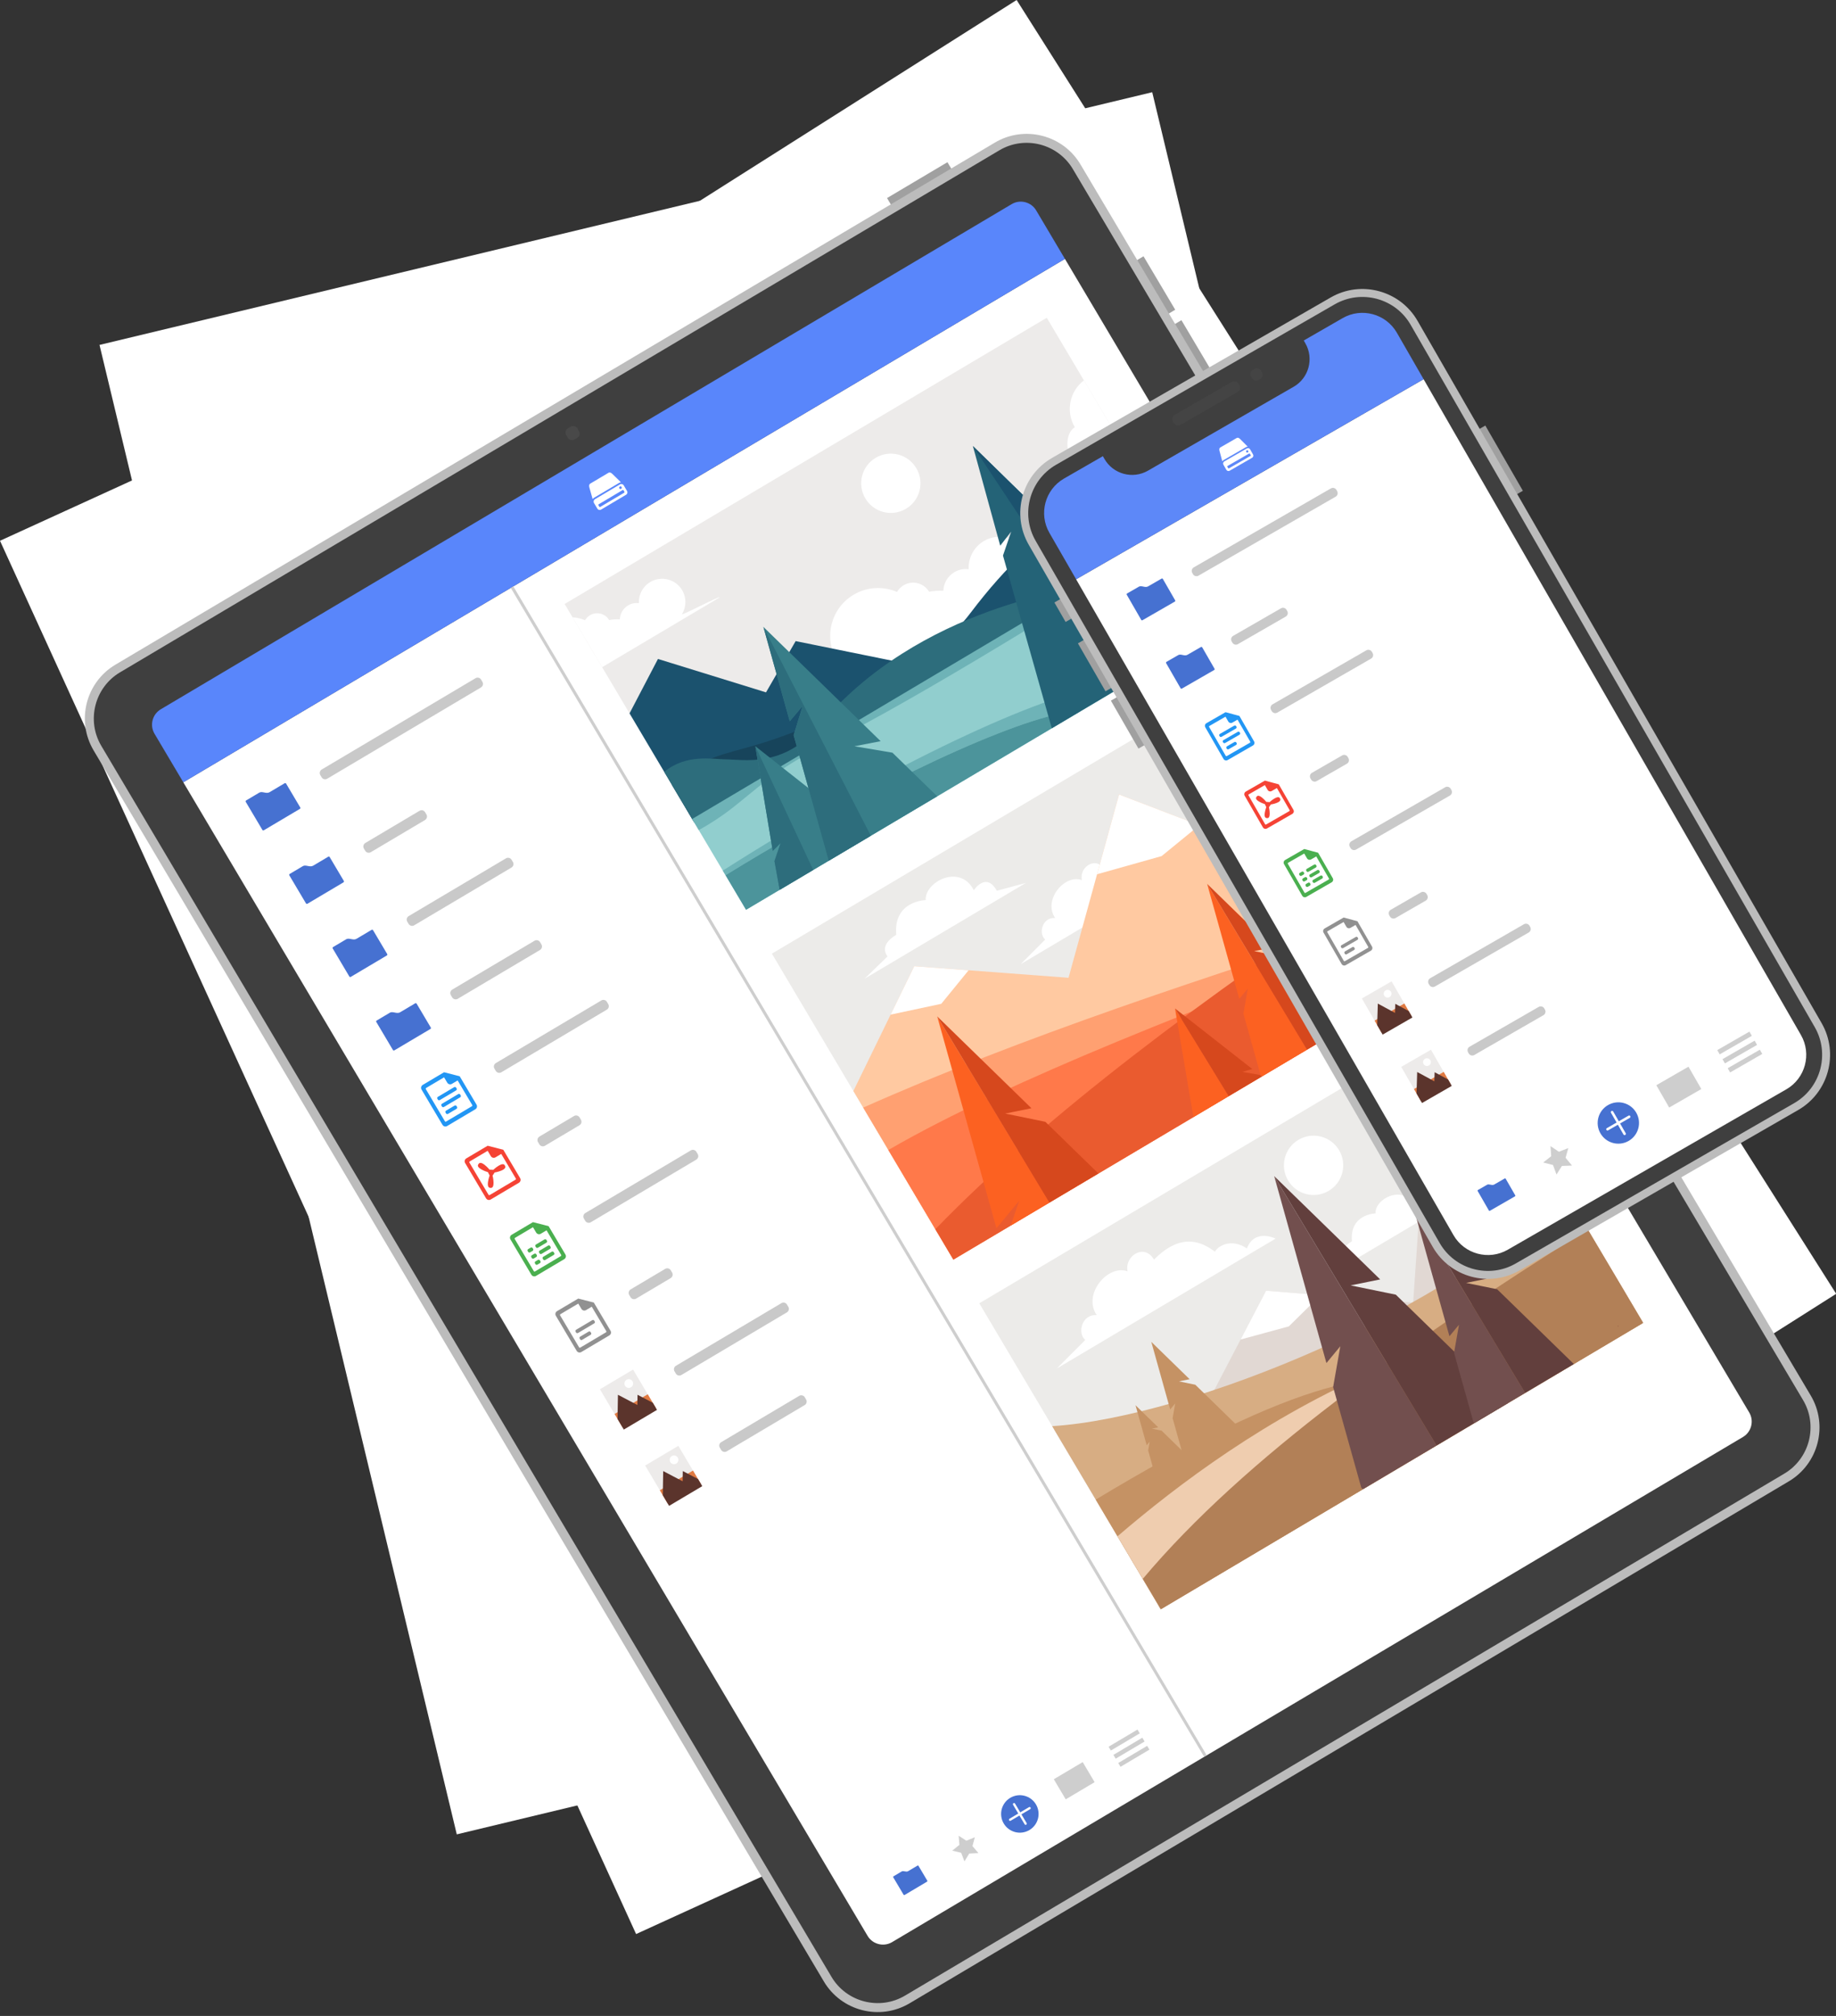 <svg width="100%" height="100%" viewBox="0 0 369 405" version="1.1" xmlns="http://www.w3.org/2000/svg" xmlns:xlink="http://www.w3.org/1999/xlink" preserveAspectRatio="none"><rect x="0" y="0" width="369" height="405" fill="#333333" stroke="none"/><title>C72ABA37-E014-4DDD-98ED-834FFDFB8C2B</title><desc>Created with sketchtool.</desc><g id="Layout" stroke="none" stroke-width="1" fill="none" fill-rule="evenodd"><g id="applications_kDrive" transform="translate(-872, -1469)"><g id="fonctionnalite-2" transform="translate(135, 1469)"><g id="applications-fonctionnalite-2" transform="translate(737, 0)"><polygon id="Fill-1" fill="#FFFFFF" points="204.322 -0 20.534 116.465 185.251 376.393 369.038 259.927"/><polygon id="Fill-2" fill="#FFFFFF" points="0 108.64 127.843 388.55 325.761 298.156 197.916 18.245"/><polygon id="Fill-3" fill="#FFFFFF" points="303.379 317.754 91.803 368.524 19.999 69.295 231.575 18.526"/><polygon id="Fill-4" fill="#A0A0A0" points="236.197 62.227 230.569 65.568 224.197 54.828 229.825 51.488"/><polygon id="Fill-5" fill="#A0A0A0" points="243.815 75.065 238.187 78.405 231.815 67.665 237.443 64.325"/><polygon id="Fill-6" fill="#A0A0A0" points="190.417 32.585 193.757 38.214 181.618 45.417 178.278 39.789"/><g id="Group-347" transform="translate(16.954, 26.248)"><path d="M182.987,2.403 L6.249,107.281 C0.29,110.817 -1.681,118.543 1.855,124.503 L148.622,371.827 C152.158,377.786 159.883,379.758 165.843,376.221 L342.579,271.343 C348.54,267.806 350.512,260.081 346.974,254.121 L200.209,6.797 C196.673,0.838 188.948,-1.134 182.987,2.403" id="Fill-7" fill="#BCBCBC"/><path d="M183.903,3.946 L7.166,108.825 C2.071,111.849 0.376,118.491 3.399,123.587 L150.165,370.911 C153.188,376.006 159.831,377.701 164.926,374.677 L341.665,269.799 C346.759,266.775 348.454,260.133 345.431,255.038 L198.665,7.712 C195.641,2.618 188.998,0.923 183.903,3.946" id="Fill-9" fill="#3F3F3F"/><path d="M97.177,59.791 L97.726,59.466 C98.195,59.188 98.806,59.344 99.083,59.812 L99.409,60.361 C99.688,60.829 99.531,61.441 99.063,61.72 L98.514,62.045 C98.045,62.322 97.435,62.167 97.156,61.698 L96.83,61.15 C96.552,60.681 96.708,60.07 97.177,59.791" id="Fill-11" fill="#494949"/><path d="M333.351,262.442 L162.334,363.926 C160.636,364.934 158.423,364.367 157.414,362.67 L19.886,130.912 L197.078,25.764 L334.606,257.521 C335.615,259.221 335.049,261.434 333.351,262.442" id="Fill-13" fill="#FFFFFF"/><path d="M191.294,16.018 C190.287,14.32 188.073,13.754 186.374,14.762 L15.359,116.246 C13.66,117.254 13.094,119.467 14.102,121.167 L19.887,130.912 L197.079,25.764 L191.294,16.018 Z" id="Fill-15" fill="#5986FB"/><polygon id="Fill-17" fill="#CECECE" points="86.215 91.552 85.7 91.858 225.044 326.674 225.558 326.368"/><path d="M78.443,196.075 L72.541,199.578 C72.493,199.607 72.43,199.59 72.401,199.543 L68.114,192.315 C68.084,192.268 68.101,192.205 68.149,192.177 L72.476,189.609 L75.087,190.221 L78.478,195.936 C78.507,195.985 78.491,196.047 78.443,196.075" id="Fill-19" fill="#FFFFFF"/><path d="M77.898,195.99 L72.695,199.077 C72.615,199.125 72.511,199.098 72.463,199.017 L68.63,192.559 C68.583,192.478 68.61,192.374 68.689,192.326 L72.297,190.186 L72.936,191.264 C73.127,191.585 73.545,191.69 73.865,191.501 L75.023,190.814 L77.957,195.758 C78.004,195.838 77.978,195.942 77.898,195.99 L77.898,195.99 Z M72.292,189.169 L71.338,189.736 L68.005,191.713 C67.685,191.904 67.577,192.322 67.768,192.643 L71.977,199.734 C72.167,200.055 72.585,200.162 72.905,199.972 L78.583,196.603 C78.903,196.413 79.009,195.996 78.819,195.674 L76.001,190.925 L75.434,189.972 L72.292,189.169 Z" id="Fill-21" fill="#2296F4"/><path d="M74.712,192.815 L71.435,194.759 C71.299,194.839 71.123,194.794 71.042,194.66 L70.949,194.5 C70.868,194.365 70.913,194.189 71.049,194.108 L74.325,192.164 C74.461,192.084 74.638,192.128 74.718,192.263 L74.813,192.422 C74.892,192.557 74.848,192.735 74.712,192.815" id="Fill-23" fill="#2296F4"/><path d="M75.535,194.202 L72.259,196.147 C72.123,196.227 71.946,196.182 71.866,196.047 L71.772,195.888 C71.691,195.753 71.736,195.577 71.872,195.496 L75.149,193.552 C75.285,193.471 75.461,193.516 75.542,193.651 L75.636,193.809 C75.716,193.945 75.67,194.123 75.535,194.202" id="Fill-25" fill="#2296F4"/><path d="M74.8,196.515 L73.081,197.535 C72.947,197.616 72.77,197.571 72.69,197.435 L72.595,197.276 C72.515,197.141 72.561,196.964 72.696,196.883 L74.413,195.865 C74.549,195.784 74.726,195.829 74.806,195.964 L74.9,196.123 C74.98,196.258 74.935,196.436 74.8,196.515" id="Fill-27" fill="#2296F4"/><path d="M87.187,210.848 L81.286,214.35 C81.237,214.378 81.175,214.361 81.146,214.314 L76.858,207.087 C76.829,207.039 76.845,206.976 76.894,206.948 L81.221,204.38 L83.832,204.993 L87.223,210.708 C87.251,210.756 87.236,210.819 87.187,210.848" id="Fill-29" fill="#FFFFFF"/><path d="M86.658,210.752 L81.455,213.84 C81.375,213.888 81.271,213.86 81.224,213.78 L77.39,207.322 C77.342,207.241 77.37,207.136 77.45,207.089 L81.057,204.948 L81.696,206.026 C81.887,206.346 82.305,206.453 82.625,206.263 L83.783,205.576 L86.718,210.52 C86.765,210.601 86.738,210.705 86.658,210.752 L86.658,210.752 Z M81.052,203.932 L80.099,204.498 L76.765,206.476 C76.445,206.665 76.338,207.083 76.528,207.404 L80.737,214.497 C80.928,214.817 81.345,214.924 81.666,214.734 L87.343,211.366 C87.663,211.175 87.769,210.757 87.58,210.437 L84.761,205.687 L84.195,204.734 L81.052,203.932 Z" id="Fill-31" fill="#F54335"/><path d="M82.842,208.225 C82.6,208.401 82.376,208.595 82.188,208.775 L81.425,208.731 C81.262,208.536 81.068,208.324 80.843,208.113 C79.667,207.016 79.354,207.399 79.204,207.627 C79.053,207.855 78.831,208.28 80.3,208.94 C80.574,209.063 80.854,209.159 81.104,209.231 L81.45,209.919 C81.364,210.157 81.278,210.434 81.212,210.734 C80.862,212.303 81.35,212.381 81.622,212.395 C81.896,212.408 82.374,212.385 82.199,210.783 C82.166,210.485 82.106,210.194 82.042,209.939 L82.46,209.303 C82.709,209.26 82.992,209.198 83.285,209.109 C84.824,208.64 84.649,208.177 84.528,207.933 C84.405,207.689 84.15,207.284 82.842,208.225" id="Fill-33" fill="#F54335"/><path d="M107.472,70.768 C107.59,70.699 107.717,70.66 107.845,70.648 L106.084,68.928 C105.838,68.71 105.594,68.585 105.336,68.738 L101.68,70.908 C101.422,71.061 101.414,71.346 101.489,71.656 L102.154,74.025 C102.226,73.918 102.322,73.824 102.439,73.754 L107.472,70.768 Z" id="Fill-35" fill="#FFFFFF"/><path d="M107.885,71.956 C107.761,72.029 107.602,71.988 107.528,71.864 C107.454,71.74 107.495,71.581 107.619,71.507 C107.742,71.434 107.903,71.475 107.977,71.599 C108.049,71.722 108.009,71.882 107.885,71.956 L107.885,71.956 Z M108.543,72.554 C108.581,72.618 108.56,72.703 108.495,72.741 L103.679,75.598 C103.615,75.637 103.532,75.615 103.493,75.55 L103.317,75.254 C103.278,75.189 103.299,75.105 103.365,75.067 L108.18,72.209 C108.244,72.171 108.329,72.192 108.367,72.257 L108.543,72.554 Z M107.647,71.062 L102.613,74.049 C102.355,74.202 102.269,74.539 102.422,74.797 L103.102,75.941 C103.254,76.199 103.591,76.285 103.849,76.131 L108.882,73.145 C109.141,72.992 109.226,72.655 109.073,72.397 L108.395,71.253 C108.24,70.994 107.905,70.909 107.647,71.062 L107.647,71.062 Z" id="Fill-37" fill="#FFFFFF"/><path d="M60.793,165.706 L53.544,170.008 C53.445,170.066 53.317,170.035 53.258,169.936 L49.915,164.3 C49.856,164.201 49.888,164.073 49.988,164.015 C49.988,164.015 52.092,162.765 52.64,162.441 C53.211,162.102 54.048,162.742 54.691,162.361 C55.118,162.108 57.736,160.554 57.736,160.554 C57.834,160.495 57.963,160.529 58.022,160.627 L60.866,165.421 C60.925,165.52 60.892,165.647 60.793,165.706" id="Fill-39" fill="#4671D1"/><path d="M169.374,351.771 L164.835,354.463 C164.774,354.5 164.694,354.48 164.658,354.419 L162.563,350.89 C162.528,350.829 162.547,350.749 162.609,350.712 C162.609,350.712 163.927,349.93 164.27,349.726 C164.627,349.514 165.151,349.916 165.553,349.676 C165.821,349.518 167.459,348.545 167.459,348.545 C167.522,348.509 167.602,348.53 167.639,348.591 L169.42,351.592 C169.456,351.654 169.436,351.735 169.374,351.771" id="Fill-41" fill="#4671D1"/><path d="M85.841,148.043 L66.282,159.651 C65.897,159.879 65.394,159.75 65.166,159.365 L64.898,158.914 C64.669,158.529 64.797,158.026 65.182,157.797 L84.741,146.191 C85.127,145.962 85.63,146.09 85.859,146.475 L86.126,146.927 C86.356,147.312 86.227,147.815 85.841,148.043" id="Fill-43" fill="#C9C9C9"/><path d="M69.554,180.469 L62.304,184.77 C62.206,184.829 62.077,184.796 62.018,184.698 L58.674,179.063 C58.615,178.964 58.648,178.835 58.747,178.778 C58.747,178.778 60.852,177.528 61.4,177.203 C61.971,176.864 62.808,177.504 63.451,177.124 C63.878,176.871 66.496,175.316 66.496,175.316 C66.594,175.257 66.723,175.291 66.781,175.389 L69.626,180.184 C69.685,180.283 69.653,180.41 69.554,180.469" id="Fill-45" fill="#4671D1"/><path d="M91.575,164.601 L75.042,174.412 C74.656,174.641 74.154,174.512 73.925,174.128 L73.658,173.676 C73.43,173.291 73.557,172.789 73.942,172.559 L90.475,162.749 C90.861,162.519 91.364,162.648 91.593,163.034 L91.861,163.485 C92.089,163.871 91.961,164.372 91.575,164.601" id="Fill-47" fill="#C9C9C9"/><path d="M105.005,176.593 L83.802,189.175 C83.417,189.404 82.915,189.276 82.685,188.89 L82.418,188.439 C82.189,188.053 82.317,187.55 82.703,187.322 L103.905,174.741 C104.291,174.511 104.794,174.64 105.022,175.025 L105.289,175.477 C105.519,175.862 105.39,176.364 105.005,176.593" id="Fill-49" fill="#C9C9C9"/><path d="M99.513,199.813 L92.562,203.937 C92.178,204.166 91.675,204.038 91.446,203.653 L91.179,203.201 C90.949,202.816 91.078,202.314 91.464,202.084 L98.413,197.96 C98.798,197.731 99.301,197.86 99.53,198.246 L99.797,198.696 C100.027,199.082 99.898,199.585 99.513,199.813" id="Fill-51" fill="#C9C9C9"/><polygon id="Fill-53" fill="#EDEBEA" points="115.088 256.995 108.422 260.95 103.616 252.852 110.282 248.896"/><path d="M110.171,251.258 C110.418,251.675 110.28,252.213 109.864,252.459 C109.448,252.706 108.91,252.569 108.664,252.153 C108.416,251.736 108.554,251.198 108.97,250.952 C109.387,250.705 109.923,250.842 110.171,251.258" id="Fill-55" fill="#FFFFFF"/><polygon id="Fill-57" fill="#E07A42" points="114.857 256.606 108.191 260.562 106.564 257.818 113.229 253.861"/><polygon id="Fill-59" fill="#5B342C" points="111.18 253.961 111.146 256.012 107.238 253.962 107.158 258.82 108.422 260.95 111.09 259.366 114.117 257.57 115.088 256.995 114.24 255.566"/><path d="M144.772,256.03 L129.097,265.331 C128.712,265.561 128.21,265.432 127.981,265.046 L127.714,264.595 C127.484,264.209 127.613,263.707 127.998,263.479 L143.671,254.177 C144.057,253.948 144.56,254.077 144.789,254.463 L145.057,254.913 C145.286,255.299 145.157,255.802 144.772,256.03" id="Fill-61" fill="#C9C9C9"/><polygon id="Fill-63" fill="#EDEBEA" points="124.183 272.321 117.517 276.277 112.712 268.179 119.378 264.222"/><path d="M119.266,266.585 C119.513,267.002 119.375,267.539 118.959,267.786 C118.543,268.033 118.006,267.895 117.758,267.479 C117.512,267.063 117.65,266.525 118.066,266.279 C118.481,266.031 119.019,266.169 119.266,266.585" id="Fill-65" fill="#FFFFFF"/><polygon id="Fill-67" fill="#E07A42" points="123.953 271.933 117.287 275.889 115.659 273.144 122.324 269.188"/><polygon id="Fill-69" fill="#5B342C" points="120.275 269.288 120.241 271.339 116.334 269.289 116.253 274.146 117.517 276.277 120.185 274.693 123.211 272.897 124.183 272.321 123.336 270.893"/><path d="M141.195,237.407 L119.993,249.989 C119.608,250.218 119.105,250.09 118.877,249.704 L118.609,249.253 C118.38,248.867 118.508,248.364 118.894,248.136 L140.095,235.555 C140.481,235.326 140.984,235.453 141.213,235.839 L141.481,236.291 C141.709,236.676 141.581,237.179 141.195,237.407" id="Fill-71" fill="#C9C9C9"/><path d="M122.987,206.721 L101.784,219.303 C101.399,219.533 100.896,219.404 100.667,219.018 L100.4,218.567 C100.17,218.181 100.299,217.68 100.685,217.451 L121.887,204.869 C122.272,204.64 122.774,204.769 123.004,205.155 L123.271,205.605 C123.5,205.991 123.372,206.493 122.987,206.721" id="Fill-73" fill="#C9C9C9"/><path d="M117.839,230.522 L110.888,234.646 C110.503,234.875 110.001,234.747 109.771,234.362 L109.504,233.91 C109.276,233.525 109.403,233.023 109.789,232.793 L116.738,228.669 C117.124,228.44 117.627,228.569 117.856,228.955 L118.124,229.405 C118.352,229.791 118.224,230.294 117.839,230.522" id="Fill-75" fill="#C9C9C9"/><path d="M96.295,226.196 L90.393,229.699 C90.345,229.727 90.283,229.711 90.253,229.663 L85.966,222.435 C85.937,222.388 85.953,222.325 86.001,222.297 L90.329,219.729 L92.939,220.342 L96.331,226.056 C96.359,226.104 96.343,226.168 96.295,226.196" id="Fill-77" fill="#FFFFFF"/><path d="M90.092,225.051 L89.588,225.35 C89.452,225.431 89.276,225.385 89.196,225.249 L89.102,225.091 C89.021,224.955 89.066,224.779 89.201,224.699 L89.705,224.4 C89.841,224.32 90.017,224.365 90.098,224.499 L90.192,224.658 C90.273,224.793 90.228,224.97 90.092,225.051" id="Fill-79" fill="#4AAF4F"/><path d="M92.865,223.405 L91.153,224.422 C91.017,224.502 90.84,224.457 90.761,224.321 L90.666,224.163 C90.586,224.027 90.631,223.851 90.767,223.77 L92.478,222.755 C92.614,222.674 92.79,222.72 92.871,222.854 L92.965,223.013 C93.046,223.148 93.001,223.325 92.865,223.405" id="Fill-81" fill="#4AAF4F"/><path d="M90.824,226.285 L90.32,226.584 C90.184,226.664 90.008,226.619 89.928,226.483 L89.833,226.325 C89.754,226.189 89.798,226.013 89.933,225.932 L90.438,225.633 C90.573,225.554 90.75,225.599 90.83,225.733 L90.924,225.892 C91.005,226.027 90.959,226.204 90.824,226.285" id="Fill-83" fill="#4AAF4F"/><path d="M93.596,224.639 L91.884,225.655 C91.748,225.736 91.573,225.69 91.493,225.554 L91.398,225.397 C91.317,225.261 91.363,225.084 91.498,225.004 L93.21,223.989 C93.346,223.908 93.523,223.953 93.602,224.087 L93.697,224.246 C93.778,224.381 93.732,224.559 93.596,224.639" id="Fill-85" fill="#4AAF4F"/><path d="M91.556,227.518 L91.051,227.817 C90.916,227.898 90.74,227.853 90.659,227.717 L90.566,227.559 C90.485,227.423 90.531,227.246 90.665,227.166 L91.169,226.867 C91.305,226.787 91.482,226.832 91.562,226.967 L91.657,227.125 C91.737,227.26 91.692,227.438 91.556,227.518" id="Fill-87" fill="#4AAF4F"/><path d="M94.329,225.873 L92.616,226.889 C92.481,226.969 92.305,226.924 92.224,226.788 L92.131,226.63 C92.05,226.494 92.095,226.318 92.23,226.237 L93.942,225.221 C94.077,225.142 94.255,225.187 94.335,225.321 L94.429,225.48 C94.509,225.615 94.464,225.792 94.329,225.873" id="Fill-89" fill="#4AAF4F"/><path d="M95.766,226.101 L90.563,229.188 C90.483,229.236 90.379,229.208 90.331,229.128 L86.498,222.67 C86.45,222.589 86.477,222.485 86.558,222.438 L90.165,220.297 L90.805,221.374 C90.995,221.695 91.413,221.801 91.733,221.612 L92.891,220.925 L95.826,225.869 C95.872,225.949 95.846,226.053 95.766,226.101 L95.766,226.101 Z M90.159,219.28 L89.207,219.847 L85.873,221.824 C85.553,222.014 85.446,222.432 85.637,222.753 L89.845,229.845 C90.036,230.166 90.454,230.273 90.774,230.082 L96.45,226.714 C96.771,226.523 96.877,226.106 96.688,225.785 L93.868,221.035 L93.303,220.083 L90.159,219.28 Z" id="Fill-91" fill="#4AAF4F"/><path d="M105.363,241.513 L99.492,244.997 C99.444,245.025 99.383,245.01 99.355,244.962 L95.087,237.772 C95.059,237.724 95.076,237.662 95.123,237.634 L99.428,235.079 L102.025,235.689 L105.399,241.373 C105.427,241.421 105.411,241.484 105.363,241.513" id="Fill-93" fill="#FFFFFF"/><path d="M104.837,241.418 L99.662,244.489 C99.582,244.536 99.478,244.51 99.43,244.43 L95.617,238.005 C95.571,237.925 95.596,237.821 95.676,237.774 L99.266,235.644 L99.902,236.716 C100.091,237.034 100.506,237.141 100.826,236.952 L101.977,236.269 L104.896,241.187 C104.943,241.267 104.917,241.371 104.837,241.418 L104.837,241.418 Z M99.26,234.633 L98.312,235.196 L94.996,237.163 C94.677,237.353 94.571,237.768 94.761,238.088 L98.947,245.143 C99.136,245.463 99.552,245.568 99.872,245.379 L105.519,242.028 C105.837,241.839 105.942,241.424 105.754,241.104 L102.95,236.379 L102.387,235.431 L99.26,234.633 Z" id="Fill-95" fill="#919191"/><path d="M102.474,239.617 L99.214,241.552 C99.079,241.632 98.903,241.587 98.824,241.452 L98.73,241.294 C98.65,241.16 98.695,240.984 98.83,240.904 L102.089,238.97 C102.223,238.89 102.4,238.934 102.48,239.069 L102.573,239.227 C102.653,239.361 102.608,239.537 102.474,239.617" id="Fill-97" fill="#919191"/><path d="M101.741,241.918 L100.033,242.932 C99.897,243.012 99.723,242.967 99.643,242.833 L99.549,242.675 C99.469,242.54 99.514,242.364 99.648,242.284 L101.357,241.271 C101.492,241.191 101.668,241.235 101.747,241.37 L101.842,241.527 C101.922,241.663 101.877,241.838 101.741,241.918" id="Fill-99" fill="#919191"/><path d="M43.316,136.256 L36.067,140.557 C35.969,140.616 35.84,140.583 35.782,140.484 L32.438,134.849 C32.379,134.75 32.412,134.621 32.51,134.563 C32.51,134.563 34.615,133.314 35.163,132.989 C35.734,132.65 36.57,133.291 37.214,132.91 C37.641,132.656 40.259,131.102 40.259,131.102 C40.357,131.044 40.486,131.078 40.545,131.175 L43.389,135.969 C43.448,136.069 43.415,136.197 43.316,136.256" id="Fill-101" fill="#4671D1"/><path d="M79.721,111.853 L48.805,130.198 C48.419,130.428 47.917,130.299 47.688,129.913 L47.42,129.462 C47.192,129.076 47.32,128.575 47.705,128.346 L78.621,110.001 C79.007,109.771 79.509,109.899 79.739,110.285 L80.005,110.736 C80.234,111.122 80.107,111.624 79.721,111.853" id="Fill-103" fill="#C9C9C9"/><path d="M52.077,151.017 L44.827,155.319 C44.729,155.378 44.6,155.345 44.541,155.246 L41.198,149.611 C41.139,149.513 41.171,149.384 41.271,149.326 C41.271,149.326 43.375,148.076 43.924,147.751 C44.494,147.412 45.331,148.053 45.974,147.672 C46.401,147.419 49.019,145.865 49.019,145.865 C49.118,145.807 49.246,145.839 49.305,145.937 L52.15,150.732 C52.208,150.831 52.175,150.959 52.077,151.017" id="Fill-105" fill="#4671D1"/><path d="M68.464,138.494 L57.565,144.96 C57.18,145.189 56.678,145.062 56.449,144.676 L56.181,144.225 C55.952,143.839 56.081,143.337 56.466,143.108 L67.364,136.641 C67.75,136.411 68.253,136.54 68.482,136.926 L68.749,137.377 C68.978,137.763 68.85,138.265 68.464,138.494" id="Fill-107" fill="#C9C9C9"/><polygon id="Fill-109" fill="#CECECE" points="175.722 342.549 177.267 343.554 178.97 342.851 178.492 344.63 179.686 346.033 177.846 346.128 176.881 347.698 176.223 345.977 174.432 345.544 175.865 344.386"/><path d="M191.252,336.251 C192.314,338.039 191.724,340.349 189.936,341.41 C188.148,342.471 185.838,341.882 184.777,340.095 C183.716,338.307 184.305,335.996 186.093,334.935 C187.882,333.874 190.191,334.463 191.252,336.251" id="Fill-111" fill="#4671D1"/><polygon id="Fill-113" fill="#CECECE" points="203.045 331.791 197.234 335.238 194.84 331.203 200.651 327.756"/><polygon id="Fill-115" fill="#CECECE" points="214.056 325.256 208.247 328.703 207.793 327.939 213.602 324.491"/><polygon id="Fill-117" fill="#CECECE" points="213.086 323.621 207.276 327.069 206.823 326.304 212.632 322.856"/><polygon id="Fill-119" fill="#CECECE" points="212.115 321.986 206.306 325.434 205.853 324.669 211.662 321.221"/><path d="M189.855,336.811 L188.096,337.854 L187.051,336.095 C186.987,335.985 186.843,335.95 186.733,336.014 C186.625,336.08 186.588,336.223 186.652,336.332 L187.697,338.092 L185.937,339.135 C185.828,339.201 185.792,339.343 185.856,339.453 C185.921,339.564 186.064,339.6 186.175,339.534 L187.933,338.491 L188.977,340.25 C189.043,340.36 189.186,340.397 189.295,340.331 C189.405,340.266 189.442,340.122 189.377,340.013 L188.333,338.253 L190.091,337.21 C190.202,337.144 190.238,337.002 190.172,336.892 C190.108,336.782 189.964,336.746 189.855,336.811" id="Fill-121" fill="#FFFFFF"/><polygon id="Fill-123" fill="#ECEBE9" points="235.129 107.808 138.18 165.339 174.654 226.802 186.177 219.965 187.904 214.958 183.309 220.506 171.407 177.947 190.344 196.396 185.067 197.467 193.142 199.123 203.802 209.507 222.895 198.176 220.776 185.668 220.678 185.09 219.196 176.351 234.727 188.516 232.73 189.096 236.23 189.701 236.439 189.87 233.225 178.38 234.043 173.726 232.458 175.64 226.501 154.323 238.591 166.101 235.222 166.786 240.378 167.842 253.109 180.246 271.602 169.273"/><path d="M188.18,167.454 L226.25,144.864 C226.25,144.864 222.604,143.043 221.252,146.574 C218.561,144.759 216.221,146.117 215.687,147.14 C213.499,145.522 209.918,143.625 205.084,148.521 C203.332,145.568 199.886,147.981 200.486,150.572 C197.099,149.267 192.588,154.522 195.113,158.182 C192.517,157.973 191.681,161.325 193.115,162.5 L188.18,167.454 Z" id="Fill-125" fill="#FFFFFF"/><path d="M212.854,163.979 L250.924,141.388 C250.924,141.388 247.278,139.567 245.927,143.099 C243.236,141.283 240.895,142.642 240.362,143.664 C238.174,142.047 234.592,140.15 229.758,145.045 C228.006,142.092 224.561,144.505 225.161,147.096 C221.773,145.791 217.262,151.046 219.787,154.706 C217.191,154.497 216.356,157.849 217.79,159.024 L212.854,163.979 Z" id="Fill-127" fill="#FFFFFF"/><polygon id="Fill-129" fill="#FFC9A1" points="255.236 141.691 251.358 149.993 207.952 133.361 197.8 170.191 166.791 167.861 154.558 192.937 171.557 221.582 268.505 164.052"/><polygon id="Fill-131" fill="#FFFFFF" points="172.222 175.418 162.044 177.589 166.791 167.862 177.716 168.682"/><polygon id="Fill-133" fill="#FFFFFF" points="216.507 145.742 203.533 149.39 207.952 133.361 224.093 139.545"/><path d="M271.603,169.273 L174.655,226.803 L156.536,196.269 C187.753,182.363 225.559,169.818 264.639,157.536 L271.603,169.273 Z" id="Fill-135" fill="#FFA071"/><path d="M271.603,169.273 L174.655,226.803 L161.587,204.781 C186.103,190.617 225.105,175.565 266.322,160.374 L271.603,169.273 Z" id="Fill-137" fill="#FF794A"/><path d="M271.603,169.273 L174.655,226.803 L171.034,220.702 C193.412,197.596 225.05,174.121 260.459,150.494 L271.603,169.273 Z" id="Fill-139" fill="#EA5B2F"/><polygon id="Fill-141" fill="#FC6121" points="219.196 176.35 220.677 185.091 220.776 185.668 222.895 198.176 229.986 193.968"/><polygon id="Fill-143" fill="#FC6121" points="171.408 177.948 183.309 220.507 187.904 214.959 186.178 219.965 193.956 215.348"/><polygon id="Fill-145" fill="#D6481D" points="236.504 190.1 236.44 189.871 236.23 189.701 232.73 189.096 234.727 188.515 219.197 176.35 229.987 193.968"/><polygon id="Fill-147" fill="#D6481D" points="185.067 197.467 190.344 196.396 171.408 177.948 193.956 215.349 203.801 209.506 193.143 199.123"/><polygon id="Fill-149" fill="#FC6121" points="245.733 184.624 225.655 151.321 232.115 174.427 233.832 172.352 232.946 177.398 236.43 189.854 236.638 190.021"/><polygon id="Fill-151" fill="#8C5044" points="236.632 190.025 236.44 189.871 236.504 190.1"/><polygon id="Fill-153" fill="#D6481D" points="235.109 164.831 238.761 164.089 225.656 151.321 245.733 184.624 254.499 179.422 240.698 165.976"/><path d="M189.216,151.141 L156.809,170.372 L161.431,165.89 C161.431,165.89 159.451,163.764 163.172,161.556 C162.559,154.69 169.095,154.583 169.095,154.583 C168.834,150.966 175.998,147.145 178.765,152.602 C178.765,152.602 181.225,148.799 183.385,152.705 L189.216,151.141 Z" id="Fill-155" fill="#FFFFFF"/><polygon id="Fill-157" fill="#ECEBE9" points="179.865 235.585 216.34 297.049 313.288 239.518 276.814 178.053"/><path d="M195.465,248.67 L239.42,222.586 C239.42,222.586 235.21,220.485 233.65,224.561 C230.543,222.465 227.841,224.034 227.225,225.214 C224.698,223.345 220.563,221.156 214.982,226.807 C212.959,223.398 208.981,226.184 209.673,229.177 C205.762,227.669 200.555,233.738 203.469,237.963 C200.472,237.721 199.507,241.591 201.163,242.949 L195.465,248.67 Z" id="Fill-159" fill="#FFFFFF"/><polygon id="Fill-161" fill="#E1D8D3" points="296.921 211.938 269.7 196.807 267.062 235.459 237.499 233.053 222.42 261.95 194.886 260.897 213.242 291.828 310.19 234.298"/><polygon id="Fill-163" fill="#FFFFFF" points="242.078 240.222 232.381 242.861 237.498 233.053 248.449 233.944"/><polygon id="Fill-165" fill="#FFFFFF" points="278.256 209.188 268.62 212.632 269.701 196.807 283.639 204.555"/><path d="M313.288,239.518 L216.34,297.049 L194.512,260.266 C222.109,258.553 275.412,236.603 297.432,212.798 L313.288,239.518 Z" id="Fill-167" fill="#D7AD83"/><path d="M313.288,239.518 L216.34,297.049 L203.272,275.026 C242.479,251.282 264.251,246.24 270.291,254.684 L313.288,239.518 Z" id="Fill-169" fill="#C59264"/><polygon id="Fill-171" fill="#8C5044" points="278.317 260.271 278.125 260.117 278.189 260.346"/><path d="M275.634,214.77 L249.661,230.183 L253.365,226.592 C253.365,226.592 251.778,224.888 254.76,223.117 C254.269,217.614 259.507,217.529 259.507,217.529 C259.298,214.629 265.039,211.568 267.257,215.942 C267.257,215.942 269.228,212.894 270.959,216.025 L275.634,214.77 Z" id="Fill-173" fill="#FFFFFF"/><path d="M260.083,248.863 C237.608,258.493 219.727,272.034 207.643,282.394 L215.908,296.323 C236.416,282.684 262.661,247.758 260.083,248.863" id="Fill-175" fill="#EFCDAF"/><path d="M252.174,204.826 C253.854,207.657 252.921,211.315 250.089,212.993 C247.259,214.674 243.603,213.74 241.923,210.91 C240.243,208.078 241.176,204.422 244.007,202.742 C246.836,201.062 250.493,201.996 252.174,204.826" id="Fill-177" fill="#FFFFFF"/><path d="M313.296,239.514 L216.348,297.045 L212.727,290.943 C233.14,266.675 265.795,243.535 302.153,220.735 L313.296,239.514 Z" id="Fill-179" fill="#B28057"/><polygon id="Fill-181" fill="#724F4E" points="271.764 264.159 239.134 210.035 249.631 247.589 252.423 244.217 250.98 252.417 256.645 272.659 256.982 272.931"/><polygon id="Fill-183" fill="#623F3D" points="254.498 231.991 260.432 230.785 239.135 210.035 271.764 264.159 286.011 255.705 263.581 233.853"/><polygon id="Fill-185" fill="#724F4E" points="289.567 253.595 267.141 216.397 274.355 242.205 276.275 239.889 275.283 245.524 279.176 259.437 279.407 259.623"/><polygon id="Fill-187" fill="#623F3D" points="277.7 231.486 281.779 230.658 267.141 216.397 289.566 253.595 299.359 247.784 283.943 232.766"/><polygon id="Fill-189" fill="#8C5044" points="308.352 240.185 308.161 240.031 308.225 240.259"/><polygon id="Fill-191" fill="#C59264" points="216.495 261.164 214.551 260.766 215.821 260.508 211.263 256.068 213.51 264.104 214.106 263.383 213.798 265.137 215.011 269.47 215.082 269.528 218.246 267.651 221.295 265.84"/><polygon id="Fill-193" fill="#C59264" points="223.278 251.945 219.992 251.271 222.138 250.835 214.435 243.328 218.231 256.913 219.241 255.694 218.72 258.66 220.769 265.983 220.891 266.082 226.238 262.908 231.392 259.849"/><polygon id="Fill-195" fill="#EDEBEA" points="193.426 37.588 96.527 95.089 109.57 117.069 133.488 155.276 229.248 98.96 213.046 70.649"/><path d="M167.206,67.808 C168.885,70.637 167.953,74.291 165.124,75.971 C162.294,77.649 158.64,76.717 156.962,73.887 C155.282,71.058 156.215,67.403 159.043,65.723 C161.872,64.046 165.527,64.977 167.206,67.808" id="Fill-197" fill="#FFFFFF"/><path d="M189.279,91.042 C190.431,89.139 190.525,86.68 189.31,84.632 C187.555,81.673 183.733,80.699 180.775,82.454 C178.726,83.67 177.629,85.879 177.732,88.106 C176.767,87.983 175.755,88.168 174.852,88.703 C173.476,89.52 172.691,90.951 172.637,92.44 C171.688,92.384 170.728,92.448 169.78,92.638 C168.727,90.862 166.434,90.277 164.659,91.33 C164.087,91.67 163.64,92.138 163.329,92.675 C160.599,91.497 157.361,91.597 154.606,93.231 C150.039,95.941 148.535,101.84 151.245,106.407 C148.795,107.861 147.988,111.026 149.442,113.476 C149.87,114.198 150.448,114.775 151.111,115.196 L190.502,91.82 C190.11,91.534 189.701,91.273 189.279,91.042" id="Fill-199" fill="#FFFFFF"/><path d="M213.046,70.65 C205.139,73.084 192.791,77.493 178.146,96.825 C173.793,102.572 169.697,104.757 164.998,107.024 L142.958,102.55 L137,112.848 L115.285,106.135 L111.957,112.502 L109.57,117.069 L122.616,139.057 L219.517,81.555 L213.046,70.65 Z" id="Fill-201" fill="#1B526E"/><path d="M217.022,77.349 C217.022,77.349 203.749,84.392 180.891,101.45 C128.585,131.804 132.05,119.601 118.04,131.342 L121.605,137.351 L122.513,138.881 L219.412,81.379 L217.022,77.349 Z" id="Fill-203" fill="#17445B"/><path d="M203.225,90.986 C199.648,92.087 167.911,95.353 147.566,119.66 C140.524,128.073 132.435,126.33 128.772,126.303 C126.253,126.285 120.973,125.164 116.542,128.819 L122.444,138.765 L166.283,112.75 L203.225,90.986 Z" id="Fill-205" fill="#2D6D7C"/><path d="M199.065,59.59 C197.225,60.682 197.213,64.059 198.304,65.899 L194.516,68.83 L207.421,61.17 L200.891,50.167 C198.015,52.358 197.174,56.405 199.065,59.59" id="Fill-207" fill="#FFFFFF"/><path d="M120.119,97.131 C120.985,95.701 121.055,93.854 120.142,92.317 C118.825,90.095 115.955,89.363 113.734,90.68 C112.195,91.594 111.371,93.252 111.449,94.925 C110.724,94.833 109.963,94.972 109.287,95.374 C108.253,95.988 107.663,97.063 107.622,98.181 C106.91,98.138 106.188,98.186 105.476,98.328 C104.685,96.995 102.964,96.556 101.631,97.347 C101.202,97.602 100.865,97.953 100.633,98.356 C99.838,98.014 98.986,97.816 98.119,97.774 L104.062,107.789 L127.712,93.754 C127.418,93.538 120.437,97.304 120.119,97.131" id="Fill-209" fill="#FFFFFF"/><polygon id="Fill-211" fill="#91CECE" points="229.886 99.029 132.987 156.531 122.385 138.664 219.284 81.162"/><path d="M135.982,145.282 C164.928,128.104 191.019,116.646 200.319,116.576 L208.113,111.949 C201.328,109.798 173.216,121.717 141.721,140.406 C137.072,143.165 132.588,145.929 128.316,148.662 L128.866,149.586 C131.189,148.154 133.562,146.717 135.982,145.282" id="Fill-213" fill="#6EB3B7"/><path d="M200.319,116.575 C191.019,116.646 164.928,128.105 135.982,145.282 C133.562,146.718 131.19,148.154 128.866,149.587 L132.987,156.53 L200.319,116.575 Z" id="Fill-215" fill="#4C949B"/><path d="M165.997,112.271 L122.16,138.285 L123.482,140.513 C128.464,137.787 131.459,135.057 133.164,133.706 C135.644,131.74 140.219,127.559 149.537,122.98 C166.98,114.405 202.115,92.62 219.456,81.451 L219.045,80.761 L165.997,112.271 Z" id="Fill-217" fill="#6EB3B7"/><polygon id="Fill-219" fill="#387E89" points="139.743 152.521 138.699 146.749 139.938 143.114 138.353 144.708 134.853 123.666 157.837 141.783"/><polygon id="Fill-221" fill="#387E89" points="171.406 133.732 162.41 124.969 154.771 123.676 160.034 122.654 136.473 99.699 141.772 118.65 144.354 115.585 142.556 121.452 149.608 146.668"/><polygon id="Fill-223" fill="#2D6D7C" points="134.853 123.666 138.354 144.709 139.938 143.114 138.699 146.749 139.743 152.521 146.49 148.517"/><polygon id="Fill-225" fill="#2D6D7C" points="136.473 99.699 141.771 118.65 144.353 115.585 142.556 121.452 149.607 146.668 158.064 141.649"/><polygon id="Fill-227" fill="#246377" points="178.572 63.353 184.072 83.38 186.274 80.561 184.625 85.361 194.432 120.068 220.754 104.448 212.987 96.979 203.289 96.144 211.168 95.206"/><polygon id="Fill-229" fill="#1B526E" points="178.572 63.353 210.092 110.775 216.136 107.189 220.754 104.448 212.987 96.979 203.289 96.144 211.168 95.206"/><polygon id="Fill-231" fill="#A0A0A0" points="210.276 109.727 205.23 112.632 199.687 103.003 204.733 100.098"/><polygon id="Fill-233" fill="#A0A0A0" points="202.259 95.797 197.211 98.703 194.961 94.791 200.007 91.887"/><polygon id="Fill-235" fill="#A0A0A0" points="216.903 121.239 211.855 124.143 206.313 114.514 211.359 111.609"/><polygon id="Fill-237" fill="#A0A0A0" points="289.112 72.35 284.065 75.255 276.521 62.149 281.568 59.244"/><path d="M250.495,33.511 L194.5,65.742 C188.393,69.257 186.285,77.085 189.801,83.191 L271.011,224.278 C274.527,230.385 282.354,232.493 288.461,228.977 L344.456,196.748 C350.562,193.231 352.67,185.404 349.156,179.298 L267.944,38.211 C264.43,32.105 256.601,29.996 250.495,33.511" id="Fill-239" fill="#BCBCBC"/><path d="M251.291,34.896 L195.297,67.126 C189.954,70.202 188.108,77.053 191.184,82.395 L272.395,223.481 C275.472,228.825 282.321,230.67 287.665,227.594 L343.659,195.363 C349.002,192.286 350.847,185.437 347.772,180.094 L266.561,39.008 C263.485,33.665 256.634,31.82 251.291,34.896" id="Fill-241" fill="#3F3F3F"/><path d="M230.614,50.484 L219.163,57.076 C218.689,57.348 218.524,57.958 218.797,58.433 L218.968,58.731 C219.241,59.204 219.852,59.368 220.326,59.096 L231.777,52.504 C232.25,52.232 232.415,51.621 232.142,51.148 L231.97,50.849 C231.698,50.376 231.087,50.212 230.614,50.484" id="Fill-243" fill="#444444"/><path d="M234.854,48.043 L235.152,47.871 C235.625,47.599 236.237,47.764 236.509,48.237 L236.68,48.534 C236.953,49.009 236.788,49.619 236.315,49.892 L236.017,50.063 C235.543,50.337 234.933,50.172 234.661,49.698 L234.489,49.4 C234.216,48.926 234.38,48.315 234.854,48.043" id="Fill-245" fill="#444444"/><path d="M275.164,221.887 C277.361,225.704 282.254,227.022 286.072,224.824 L342.065,192.595 C345.882,190.398 347.199,185.505 345.003,181.687 L269.163,49.934 L199.325,90.133 L275.164,221.887 Z" id="Fill-247" fill="#FFFFFF"/><path d="M252.885,37.665 L245.075,42.16 L245.401,42.726 C247.154,45.773 246.096,49.698 243.051,51.451 L213.753,68.316 C210.707,70.069 206.78,69.012 205.028,65.966 L204.702,65.4 L196.891,69.894 C193.074,72.093 191.757,76.985 193.954,80.802 L199.325,90.133 L269.163,49.934 L263.792,40.602 C261.594,36.785 256.702,35.468 252.885,37.665" id="Fill-249" fill="#5D88F8"/><path d="M233.475,63.583 C233.581,63.522 233.696,63.488 233.809,63.479 L232.26,61.927 C232.044,61.73 231.829,61.614 231.596,61.748 L228.313,63.639 C228.082,63.771 228.071,64.026 228.135,64.303 L228.699,66.421 C228.764,66.326 228.85,66.245 228.956,66.184 L233.475,63.583 Z" id="Fill-251" fill="#FFFFFF"/><path d="M233.83,64.645 C233.719,64.709 233.576,64.67 233.513,64.56 C233.448,64.449 233.487,64.306 233.598,64.242 C233.709,64.179 233.851,64.217 233.914,64.328 C233.978,64.439 233.94,64.582 233.83,64.645 L233.83,64.645 Z M234.409,65.186 C234.442,65.245 234.422,65.319 234.364,65.352 L230.039,67.842 C229.982,67.875 229.906,67.855 229.873,67.797 L229.72,67.531 C229.687,67.472 229.707,67.398 229.765,67.364 L234.09,64.875 C234.147,64.841 234.223,64.862 234.256,64.92 L234.409,65.186 Z M233.627,63.846 L229.107,66.449 C228.875,66.581 228.795,66.879 228.929,67.112 L229.52,68.14 C229.654,68.371 229.952,68.451 230.185,68.318 L234.704,65.716 C234.936,65.583 235.016,65.285 234.883,65.052 L234.291,64.025 C234.158,63.794 233.859,63.712 233.627,63.846 L233.627,63.846 Z" id="Fill-253" fill="#FFFFFF"/><path d="M287.529,214.096 L282.481,217.001 C282.413,217.041 282.324,217.017 282.284,216.948 L280.027,213.025 C279.987,212.956 280.011,212.868 280.078,212.828 C280.078,212.828 281.544,211.985 281.926,211.764 C282.323,211.536 282.896,211.987 283.344,211.729 C283.641,211.558 285.464,210.508 285.464,210.508 C285.533,210.469 285.621,210.493 285.66,210.562 L287.582,213.899 C287.622,213.968 287.597,214.057 287.529,214.096" id="Fill-255" fill="#4671D1"/><polygon id="Fill-257" fill="#CECECE" points="294.67 204.012 296.36 205.143 298.25 204.393 297.696 206.349 298.994 207.914 296.962 207.992 295.874 209.71 295.172 207.803 293.201 207.298 294.8 206.04"/><path d="M311.901,197.289 C313.046,199.277 312.362,201.819 310.373,202.962 C308.384,204.108 305.843,203.423 304.698,201.435 C303.553,199.446 304.238,196.906 306.227,195.761 C308.216,194.615 310.757,195.3 311.901,197.289" id="Fill-259" fill="#4671D1"/><polygon id="Fill-261" fill="#CECECE" points="324.98 192.539 318.518 196.258 315.935 191.771 322.397 188.051"/><polygon id="Fill-263" fill="#CECECE" points="337.228 185.489 330.765 189.208 330.276 188.359 336.738 184.639"/><polygon id="Fill-265" fill="#CECECE" points="336.181 183.67 329.719 187.389 329.229 186.54 335.691 182.82"/><polygon id="Fill-267" fill="#CECECE" points="335.134 181.851 328.672 185.571 328.182 184.721 334.644 181.001"/><path d="M310.35,197.886 L308.394,199.013 L307.268,197.056 C307.198,196.933 307.04,196.892 306.919,196.961 C306.796,197.032 306.754,197.19 306.824,197.311 L307.95,199.268 L305.994,200.394 C305.872,200.464 305.829,200.621 305.899,200.743 C305.969,200.866 306.127,200.908 306.249,200.838 L308.206,199.712 L309.332,201.669 C309.402,201.79 309.56,201.833 309.681,201.763 C309.804,201.692 309.846,201.535 309.776,201.412 L308.65,199.456 L310.606,198.33 C310.728,198.26 310.77,198.102 310.7,197.981 C310.63,197.859 310.473,197.816 310.35,197.886" id="Fill-269" fill="#FFFFFF"/><polygon id="Fill-271" fill="#EDEBEA" points="266.909 178.164 260.932 181.603 256.752 174.342 262.73 170.902"/><path d="M262.603,173.003 C262.817,173.376 262.688,173.853 262.315,174.067 C261.942,174.282 261.466,174.154 261.251,173.781 C261.037,173.407 261.164,172.931 261.538,172.717 C261.911,172.501 262.387,172.63 262.603,173.003" id="Fill-273" fill="#FFFFFF"/><polygon id="Fill-275" fill="#E07A42" points="266.709 177.816 260.732 181.256 259.316 178.794 265.292 175.355"/><polygon id="Fill-277" fill="#5B342C" points="263.468 175.419 263.413 177.243 259.961 175.373 259.832 179.694 260.932 181.603 263.324 180.226 266.038 178.664 266.909 178.164 266.172 176.883"/><path d="M293.248,177.702 L279.354,185.701 C278.965,185.924 278.462,185.789 278.238,185.4 L278.097,185.155 C277.873,184.765 278.008,184.263 278.397,184.039 L292.293,176.041 C292.683,175.816 293.184,175.952 293.408,176.342 L293.549,176.586 C293.773,176.975 293.638,177.478 293.248,177.702" id="Fill-279" fill="#C9C9C9"/><polygon id="Fill-281" fill="#EDEBEA" points="274.82 191.907 268.843 195.347 264.662 188.085 270.64 184.646"/><path d="M270.513,186.746 C270.728,187.119 270.6,187.596 270.227,187.81 C269.853,188.025 269.376,187.896 269.162,187.523 C268.947,187.15 269.076,186.674 269.449,186.459 C269.822,186.244 270.297,186.373 270.513,186.746" id="Fill-283" fill="#FFFFFF"/><polygon id="Fill-285" fill="#E07A42" points="274.62 191.559 268.643 194.999 267.226 192.538 273.203 189.098"/><polygon id="Fill-287" fill="#5B342C" points="271.379 189.161 271.324 190.986 267.872 189.116 267.742 193.437 268.842 195.347 271.235 193.969 273.949 192.408 274.819 191.907 274.082 190.626"/><path d="M251.484,73.536 L223.923,89.4 C223.534,89.626 223.031,89.49 222.807,89.1 L222.666,88.855 C222.442,88.466 222.577,87.964 222.966,87.74 L250.528,71.875 C250.918,71.65 251.419,71.786 251.643,72.176 L251.784,72.42 C252.008,72.809 251.874,73.312 251.484,73.536" id="Fill-289" fill="#C9C9C9"/><path d="M241.455,97.625 L231.841,103.159 C231.453,103.382 230.95,103.247 230.726,102.858 L230.585,102.613 C230.361,102.223 230.496,101.721 230.885,101.497 L240.498,95.963 C240.888,95.739 241.39,95.874 241.614,96.264 L241.755,96.509 C241.979,96.898 241.845,97.4 241.455,97.625" id="Fill-291" fill="#C9C9C9"/><path d="M258.611,106.064 L239.76,116.915 C239.37,117.139 238.869,117.004 238.644,116.614 L238.504,116.37 C238.279,115.98 238.414,115.477 238.804,115.254 L257.656,104.402 C258.046,104.178 258.548,104.313 258.771,104.703 L258.913,104.948 C259.136,105.337 259.001,105.839 258.611,106.064" id="Fill-293" fill="#C9C9C9"/><path d="M290.286,161.092 L271.435,171.943 C271.045,172.167 270.544,172.032 270.319,171.642 L270.179,171.398 C269.953,171.008 270.089,170.505 270.479,170.282 L289.33,159.43 C289.72,159.206 290.223,159.341 290.446,159.731 L290.588,159.977 C290.811,160.365 290.676,160.867 290.286,161.092" id="Fill-295" fill="#C9C9C9"/><path d="M274.449,133.578 L255.598,144.429 C255.208,144.653 254.706,144.519 254.482,144.129 L254.341,143.883 C254.116,143.493 254.252,142.992 254.642,142.768 L273.493,131.917 C273.883,131.692 274.386,131.828 274.609,132.218 L274.75,132.462 C274.974,132.851 274.839,133.353 274.449,133.578" id="Fill-297" fill="#C9C9C9"/><path d="M253.751,127.177 L247.679,130.672 C247.29,130.896 246.787,130.762 246.563,130.372 L246.421,130.127 C246.198,129.737 246.334,129.235 246.722,129.011 L252.795,125.516 C253.185,125.291 253.687,125.426 253.91,125.816 L254.052,126.062 C254.275,126.451 254.141,126.952 253.751,127.177" id="Fill-299" fill="#C9C9C9"/><path d="M269.588,154.691 L263.516,158.187 C263.127,158.41 262.625,158.275 262.401,157.885 L262.259,157.641 C262.036,157.251 262.172,156.748 262.559,156.525 L268.632,153.03 C269.022,152.805 269.525,152.941 269.748,153.331 L269.89,153.575 C270.113,153.964 269.978,154.467 269.588,154.691" id="Fill-301" fill="#C9C9C9"/><path d="M234.746,123.048 L229.454,126.095 C229.411,126.119 229.356,126.104 229.331,126.061 L225.601,119.58 C225.577,119.538 225.591,119.483 225.634,119.457 L229.514,117.224 L231.83,117.8 L234.779,122.924 C234.805,122.968 234.79,123.024 234.746,123.048" id="Fill-303" fill="#FFFFFF"/><path d="M234.263,122.965 L229.598,125.65 C229.526,125.692 229.433,125.667 229.391,125.595 L226.057,119.804 C226.016,119.732 226.041,119.639 226.113,119.597 L229.348,117.735 L229.905,118.703 C230.07,118.99 230.44,119.089 230.728,118.923 L231.766,118.327 L234.319,122.76 C234.36,122.831 234.334,122.924 234.263,122.965 L234.263,122.965 Z M229.355,116.832 L228.502,117.324 L225.513,119.044 C225.224,119.208 225.125,119.579 225.29,119.868 L228.951,126.227 C229.117,126.515 229.487,126.614 229.774,126.449 L234.864,123.52 C235.152,123.354 235.251,122.983 235.086,122.695 L232.634,118.437 L232.143,117.583 L229.355,116.832 Z" id="Fill-305" fill="#2296F4"/><path d="M231.438,120.119 L228.555,121.778 C228.419,121.857 228.242,121.809 228.164,121.673 L228.114,121.586 C228.035,121.45 228.083,121.272 228.219,121.195 L231.102,119.535 C231.238,119.456 231.415,119.504 231.494,119.642 L231.542,119.727 C231.622,119.864 231.574,120.041 231.438,120.119" id="Fill-307" fill="#2296F4"/><path d="M232.154,121.363 L229.271,123.023 C229.135,123.101 228.958,123.054 228.879,122.917 L228.831,122.831 C228.752,122.694 228.799,122.517 228.935,122.438 L231.817,120.78 C231.955,120.701 232.132,120.749 232.21,120.885 L232.259,120.971 C232.339,121.108 232.291,121.284 232.154,121.363" id="Fill-309" fill="#2296F4"/><path d="M231.472,123.412 L229.988,124.266 C229.851,124.346 229.675,124.299 229.596,124.161 L229.546,124.076 C229.467,123.938 229.515,123.762 229.652,123.683 L231.136,122.829 C231.273,122.75 231.45,122.798 231.529,122.935 L231.578,123.02 C231.657,123.157 231.609,123.334 231.472,123.412" id="Fill-311" fill="#2296F4"/><path d="M242.643,136.799 L237.351,139.846 C237.307,139.87 237.252,139.855 237.227,139.812 L233.498,133.331 C233.474,133.288 233.488,133.234 233.53,133.208 L237.411,130.975 L239.727,131.551 L242.676,136.675 C242.702,136.719 242.686,136.775 242.643,136.799" id="Fill-313" fill="#FFFFFF"/><path d="M242.173,136.708 L237.508,139.393 C237.436,139.434 237.343,139.41 237.303,139.338 L233.969,133.546 C233.927,133.475 233.953,133.381 234.024,133.341 L237.259,131.479 L237.815,132.445 C237.981,132.733 238.352,132.832 238.639,132.666 L239.677,132.069 L242.229,136.502 C242.27,136.574 242.245,136.667 242.173,136.708 L242.173,136.708 Z M237.266,130.575 L236.412,131.067 L233.423,132.786 C233.135,132.952 233.035,133.323 233.201,133.611 L236.862,139.971 C237.027,140.258 237.397,140.357 237.686,140.191 L242.776,137.262 C243.063,137.096 243.162,136.726 242.996,136.438 L240.545,132.18 L240.053,131.325 L237.266,130.575 Z" id="Fill-315" fill="#F54335"/><path d="M238.808,134.415 C238.59,134.567 238.39,134.738 238.22,134.896 L237.541,134.848 C237.4,134.674 237.229,134.481 237.031,134.292 C235.999,133.303 235.714,133.639 235.578,133.84 C235.443,134.041 235.239,134.417 236.539,135.02 C236.78,135.133 237.028,135.222 237.25,135.289 L237.549,135.906 C237.47,136.116 237.391,136.362 237.328,136.628 C236.998,138.019 237.432,138.094 237.675,138.11 C237.917,138.125 238.344,138.11 238.205,136.683 C238.18,136.416 238.13,136.157 238.076,135.932 L238.455,135.37 C238.677,135.334 238.93,135.282 239.192,135.207 C240.567,134.808 240.417,134.394 240.311,134.175 C240.205,133.956 239.982,133.592 238.808,134.415" id="Fill-317" fill="#F54335"/><path d="M219.163,94.612 L212.663,98.354 C212.576,98.405 212.461,98.373 212.411,98.286 L209.501,93.232 C209.452,93.144 209.481,93.031 209.57,92.979 C209.57,92.979 211.457,91.893 211.949,91.609 C212.46,91.315 213.198,91.895 213.774,91.564 C214.156,91.344 216.504,89.992 216.504,89.992 C216.593,89.941 216.707,89.972 216.758,90.061 L219.231,94.359 C219.283,94.448 219.252,94.561 219.163,94.612" id="Fill-319" fill="#4671D1"/><path d="M227.074,108.355 L220.574,112.096 C220.486,112.148 220.372,112.116 220.322,112.028 L217.413,106.975 C217.362,106.886 217.393,106.773 217.48,106.722 C217.48,106.722 219.367,105.635 219.86,105.352 C220.372,105.057 221.109,105.638 221.685,105.307 C222.067,105.086 224.415,103.735 224.415,103.735 C224.503,103.684 224.617,103.715 224.668,103.804 L227.142,108.102 C227.193,108.19 227.163,108.303 227.074,108.355" id="Fill-321" fill="#4671D1"/><path d="M250.554,150.542 L245.261,153.589 C245.218,153.613 245.164,153.598 245.138,153.555 L241.408,147.075 C241.384,147.032 241.398,146.977 241.442,146.951 L245.321,144.718 L247.637,145.293 L250.587,150.418 C250.612,150.461 250.597,150.517 250.554,150.542" id="Fill-323" fill="#FFFFFF"/><path d="M245.02,149.466 L244.625,149.694 C244.488,149.773 244.311,149.725 244.232,149.589 L244.182,149.502 C244.104,149.365 244.152,149.19 244.289,149.111 L244.684,148.883 C244.822,148.804 244.998,148.852 245.077,148.988 L245.125,149.074 C245.205,149.211 245.158,149.387 245.02,149.466" id="Fill-325" fill="#4AAF4F"/><path d="M247.507,148.035 L246.028,148.887 C245.891,148.966 245.714,148.918 245.636,148.78 L245.586,148.694 C245.507,148.558 245.555,148.381 245.691,148.303 L247.17,147.451 C247.307,147.373 247.484,147.42 247.562,147.557 L247.611,147.642 C247.691,147.78 247.643,147.956 247.507,148.035" id="Fill-327" fill="#4AAF4F"/><path d="M245.657,150.572 L245.261,150.801 C245.125,150.88 244.948,150.832 244.869,150.694 L244.819,150.608 C244.741,150.472 244.788,150.295 244.925,150.217 L245.321,149.989 C245.458,149.91 245.634,149.957 245.713,150.095 L245.762,150.179 C245.842,150.317 245.794,150.494 245.657,150.572" id="Fill-329" fill="#4AAF4F"/><path d="M248.144,149.142 L246.665,149.993 C246.527,150.072 246.35,150.024 246.272,149.887 L246.223,149.801 C246.144,149.663 246.191,149.488 246.328,149.409 L247.806,148.557 C247.944,148.478 248.121,148.526 248.199,148.664 L248.248,148.749 C248.328,148.885 248.28,149.063 248.144,149.142" id="Fill-331" fill="#4AAF4F"/><path d="M246.294,151.679 L245.898,151.907 C245.76,151.986 245.584,151.938 245.505,151.8 L245.456,151.715 C245.378,151.577 245.424,151.401 245.562,151.323 L245.957,151.094 C246.095,151.015 246.271,151.063 246.35,151.201 L246.399,151.286 C246.479,151.423 246.431,151.6 246.294,151.679" id="Fill-333" fill="#4AAF4F"/><path d="M248.78,150.247 L247.302,151.099 C247.164,151.178 246.987,151.13 246.909,150.993 L246.859,150.907 C246.78,150.77 246.828,150.594 246.965,150.515 L248.443,149.664 C248.581,149.585 248.758,149.633 248.836,149.769 L248.885,149.855 C248.965,149.992 248.917,150.168 248.78,150.247" id="Fill-335" fill="#4AAF4F"/><path d="M250.084,150.452 L245.418,153.136 C245.347,153.177 245.255,153.153 245.213,153.081 L241.879,147.289 C241.838,147.217 241.863,147.125 241.935,147.084 L245.169,145.222 L245.726,146.188 C245.892,146.475 246.262,146.575 246.549,146.409 L247.587,145.812 L250.139,150.245 C250.181,150.317 250.155,150.41 250.084,150.452 L250.084,150.452 Z M245.177,144.318 L244.322,144.81 L241.333,146.529 C241.045,146.695 240.946,147.065 241.112,147.354 L244.772,153.714 C244.938,154.001 245.309,154.1 245.596,153.934 L250.686,151.005 C250.973,150.84 251.072,150.47 250.907,150.181 L248.455,145.923 L247.963,145.068 L245.177,144.318 Z" id="Fill-337" fill="#4AAF4F"/><path d="M258.441,164.276 L253.176,167.306 C253.133,167.33 253.078,167.316 253.053,167.273 L249.343,160.827 C249.319,160.784 249.333,160.728 249.375,160.704 L253.236,158.481 L255.54,159.056 L258.474,164.153 C258.499,164.196 258.484,164.252 258.441,164.276" id="Fill-339" fill="#FFFFFF"/><path d="M257.973,164.185 L253.333,166.857 C253.261,166.898 253.169,166.873 253.129,166.801 L249.812,161.04 C249.77,160.968 249.796,160.877 249.866,160.835 L253.085,158.983 L253.638,159.944 C253.803,160.23 254.171,160.329 254.458,160.165 L255.49,159.57 L258.029,163.981 C258.07,164.051 258.044,164.144 257.973,164.185 L257.973,164.185 Z M253.092,158.083 L252.242,158.573 L249.268,160.284 C248.982,160.449 248.883,160.817 249.048,161.103 L252.689,167.43 C252.853,167.715 253.222,167.815 253.508,167.651 L258.572,164.736 C258.858,164.572 258.957,164.203 258.792,163.917 L256.354,159.68 L255.864,158.83 L253.092,158.083 Z" id="Fill-341" fill="#919191"/><path d="M255.864,162.571 L252.997,164.222 C252.86,164.299 252.684,164.254 252.606,164.117 L252.558,164.031 C252.478,163.895 252.526,163.719 252.663,163.64 L255.53,161.991 C255.665,161.912 255.842,161.96 255.92,162.095 L255.969,162.181 C256.047,162.318 256.001,162.493 255.864,162.571" id="Fill-343" fill="#919191"/><path d="M255.185,164.61 L253.71,165.46 C253.573,165.538 253.398,165.491 253.319,165.355 L253.27,165.269 C253.191,165.132 253.239,164.958 253.375,164.879 L254.851,164.029 C254.988,163.95 255.163,163.998 255.242,164.134 L255.29,164.22 C255.37,164.356 255.322,164.532 255.185,164.61" id="Fill-345" fill="#919191"/></g></g></g></g></g></svg>